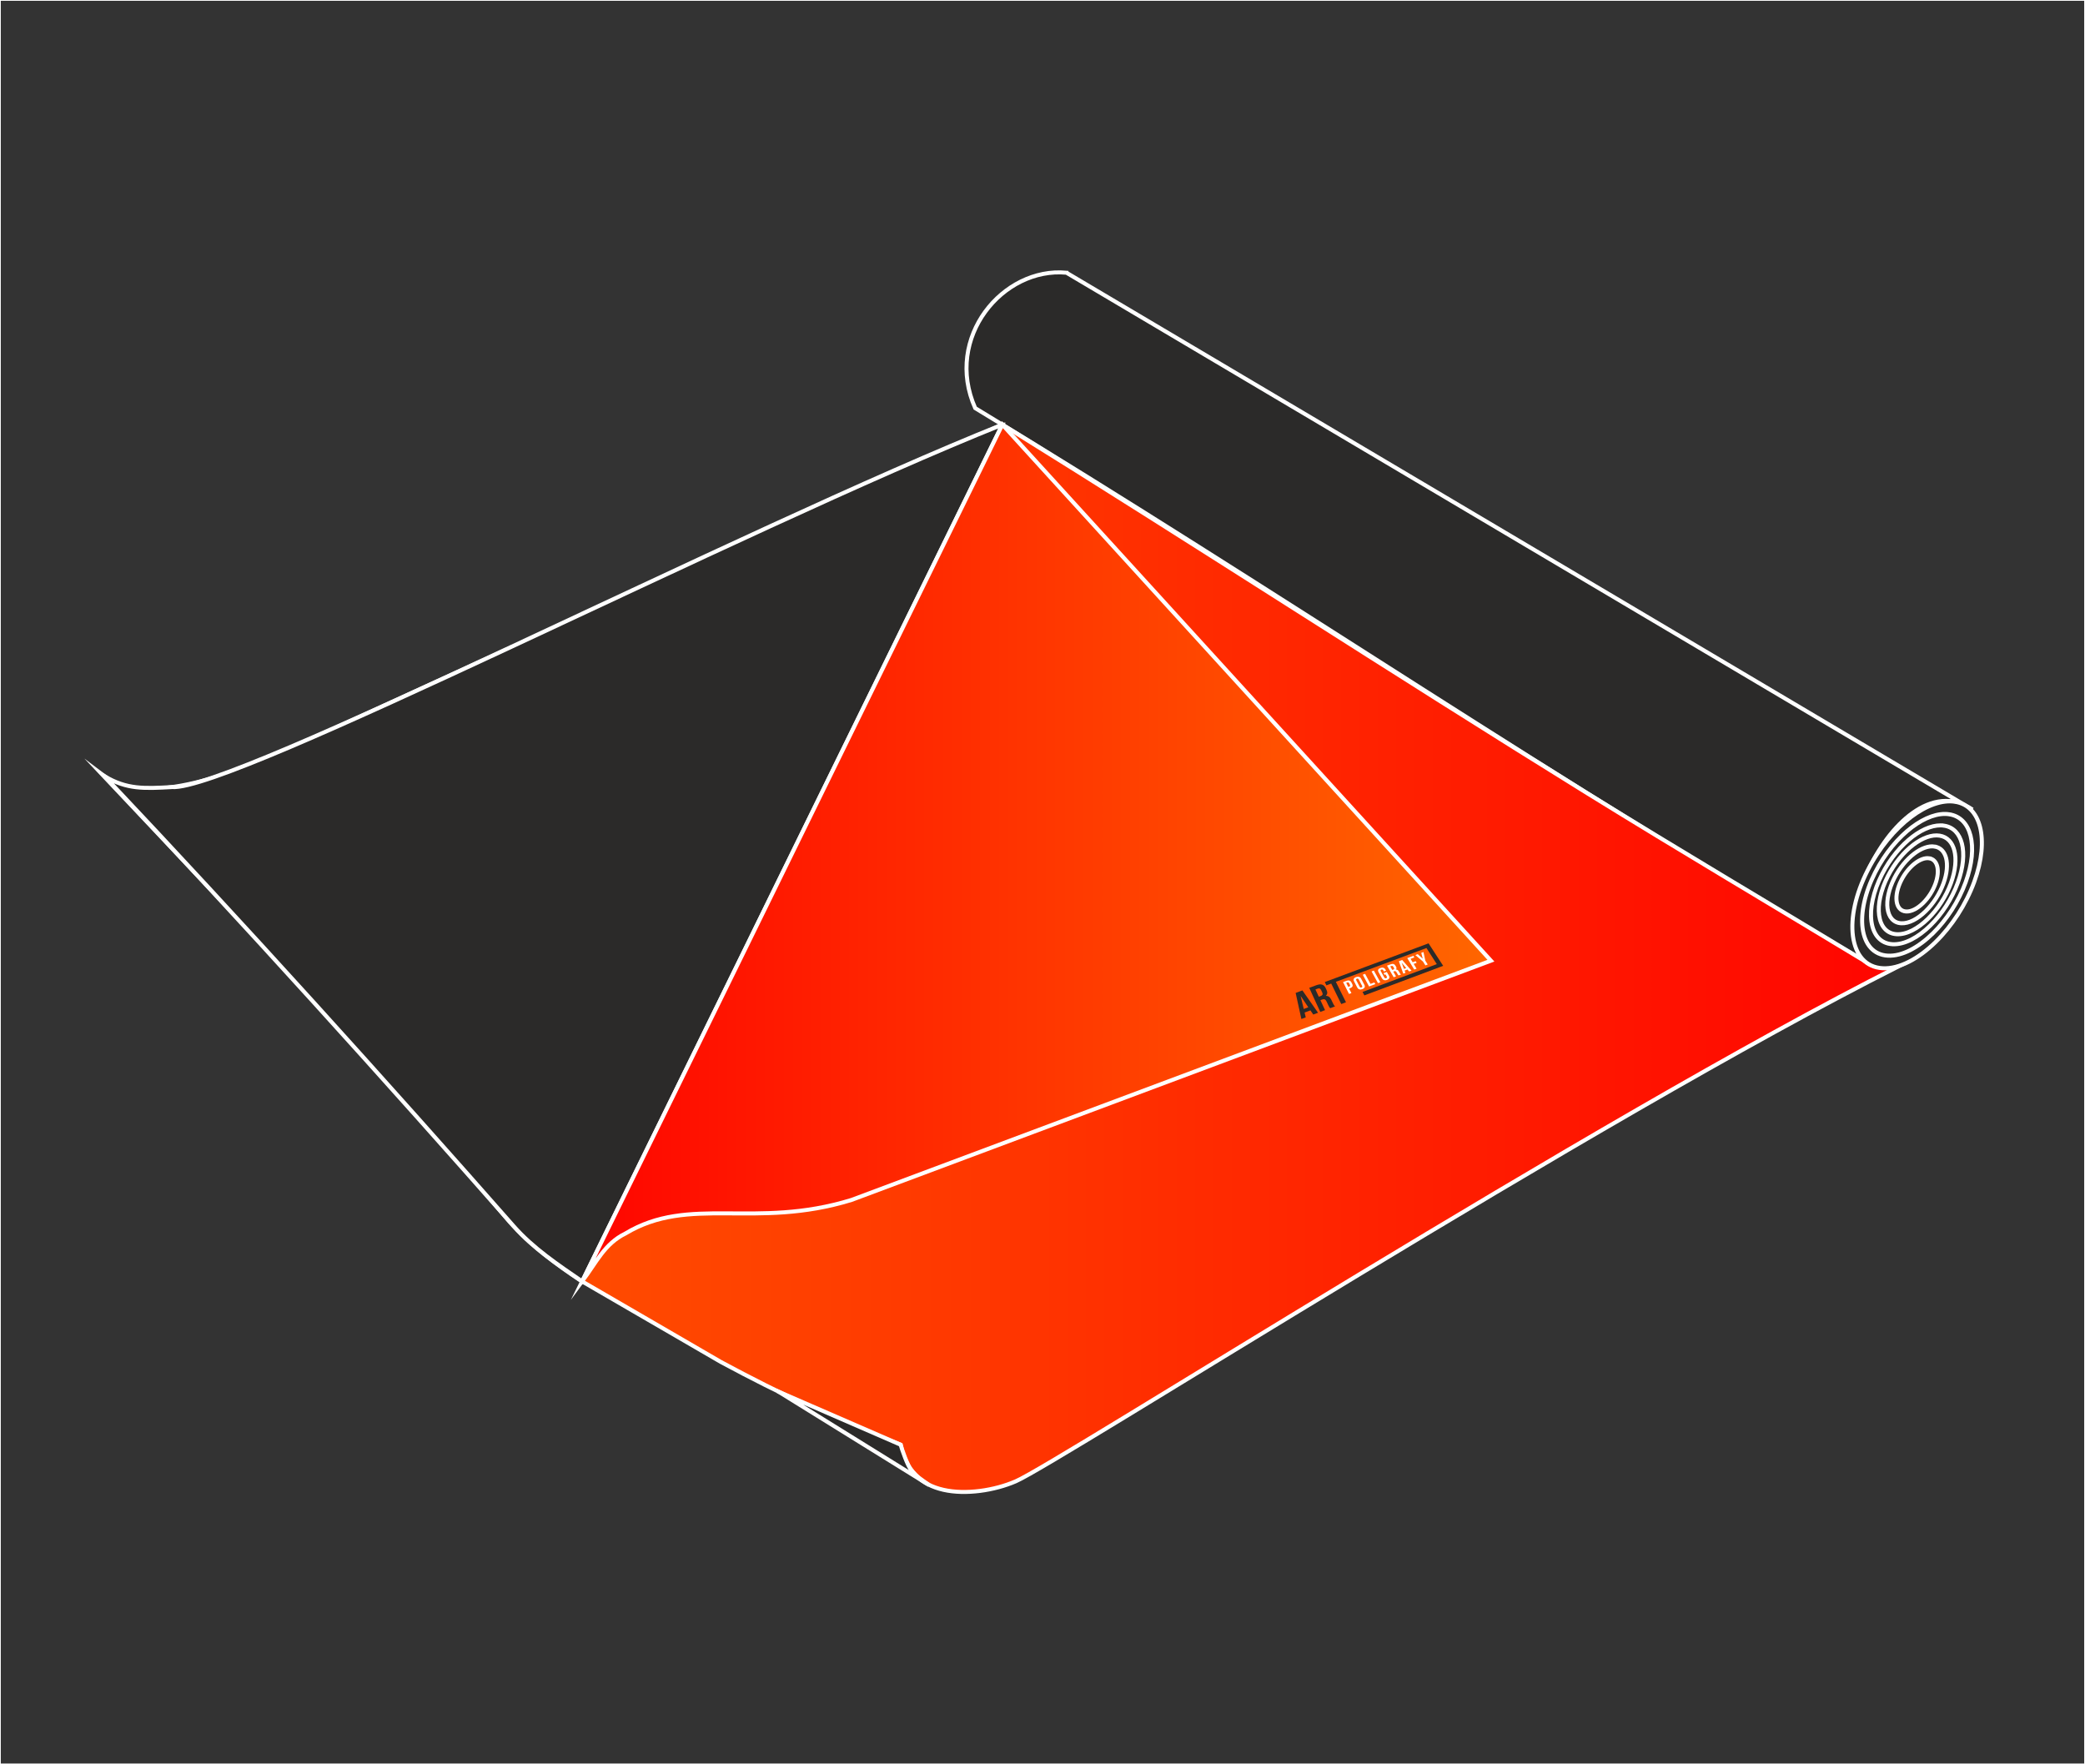 <?xml version="1.0" encoding="UTF-8"?>
<svg xmlns="http://www.w3.org/2000/svg" xmlns:xlink="http://www.w3.org/1999/xlink" xml:space="preserve" width="260mm" height="220mm" version="1.1" style="shape-rendering:geometricPrecision; text-rendering:geometricPrecision; image-rendering:optimizeQuality; fill-rule:evenodd; clip-rule:evenodd" viewBox="0 0 26000 22000">
 <rect x="0" y="0" width="26000" height="22000" fill="#333333" stroke="none"/>
 <defs>
  <style type="text/css">
   
    .str1 {stroke:white;stroke-width:50;stroke-miterlimit:22.926}
    .str0 {stroke:white;stroke-width:20;stroke-miterlimit:22.926}
    .fil0 {fill:none}
    .fil1 {fill:#2B2A29}
    .fil5 {fill:#2B2A29;fill-rule:nonzero}
    .fil4 {fill:white;fill-rule:nonzero}
    .fil3 {fill:url(#id0)}
    .fil2 {fill:url(#id1)}
   
  </style>
  <linearGradient id="id0" gradientUnits="userSpaceOnUse" x1="7259.45" y1="10636.44" x2="18591.83" y2="10636.44">
   <stop offset="0" style="stop-opacity:1; stop-color:#FF0500"></stop>
   <stop offset="1" style="stop-opacity:1; stop-color:#FF6600"></stop>
  </linearGradient>
  <linearGradient id="id1" gradientUnits="userSpaceOnUse" x1="1285.89" y1="11949.21" x2="23669.96" y2="11949.21">
   <stop offset="0" style="stop-opacity:1; stop-color:#FF6300"></stop>
   <stop offset="0.522" style="stop-opacity:1; stop-color:#FF3400"></stop>
   <stop offset="1" style="stop-opacity:1; stop-color:#FF0500"></stop>
  </linearGradient>
 </defs>
 <g id="Слой_x0020_1">
  <rect class="fil0" x="0" y="0" width="26000" height="22000"></rect>
  <polygon class="fil0 str0" points="-0,0 26000,0 26000,22000 -0,22000 "></polygon>
  <g id="_2210126894496">
   <path class="fil1 str1" d="M13298.29 3400.4l11297.71 6693.96c-998.26,-685.17 -2191.63,2132.1 -926.04,1957.92 -117.39,17.04 -295.81,3.71 -360.8,-33.96 -3825.55,-2217.64 -7363.82,-4639.61 -11148.44,-6929.4 -391.89,-880.18 345.76,-1760.94 1137.57,-1688.52z"></path>
   <path class="fil2 str1" d="M23669.96 12052.28c-3799.79,1921.13 -10469.63,6186.34 -11002.49,6418.22 -265.37,115.48 -627.01,169.69 -902.9,106.68 -277.21,-63.3 -461.56,-230.6 -533.51,-562.13 -780.59,-297.91 -1495.05,-628.89 -2242.57,-1032.63l-1745.83 -1013.31c-319.72,-212.28 -616.27,-434.5 -889.67,-736.08 -744.64,-888.51 -1562.05,-1750.56 -2306.69,-2639.07l-2760.41 -2924.53c538.04,413.28 1678.92,-32.58 2518.49,-418.9 2798.47,-1287.69 7477.14,-3407.97 8695.11,-3955.91 2449.73,1520.34 4858.48,3089.84 7305.06,4603.8 1150.09,711.69 2323.47,1404.71 3504.61,2119.9 102.55,62.09 260.19,41.7 360.8,33.96z"></path>
   <path class="fil1 str1" d="M12499.49 5294.62l-5240.04 10683.63c-298.5,-204.91 -611.81,-413.19 -854.63,-689.27 -1584.76,-1801.8 -3367.72,-3776.15 -5102.14,-5610.41 279.52,167.39 497.1,154.64 841.64,135.85 746.36,54.44 7088.66,-3211.64 10355.17,-4519.8z"></path>
   <path class="fil1 str1" d="M9709.81 17354.16l1875.15 1162.58c-97.8,-69.85 -149.89,-98.39 -222.78,-189.54 -39.41,-35.51 -119.2,-264.06 -131.12,-312.15l-1521.25 -660.89z"></path>
   <path class="fil1 str1" d="M24379.75 9997.57c-162.36,-25.55 -360.03,46.93 -549.67,190 -198.81,149.99 -395.74,381.78 -539.28,663.57 -152.69,299.67 -214.58,594.55 -184.3,822.41 31.17,234.55 158.67,388.66 370.75,399.73 207.51,10.83 447.67,-118.77 660.6,-327.65 202.07,-198.21 376.81,-464.77 481.03,-749.55 98.35,-268.6 117.02,-508.84 72.08,-684.45 -43.94,-171.68 -148.85,-288.51 -311.21,-314.06z"></path>
   <path class="fil3 str1" d="M7259.45 15978.25c175.14,-234.47 279.49,-470.46 538.29,-596.55 801.45,-483.72 1616.14,-48.01 2821.08,-419.29l7973.01 -2983.28 -6092.34 -6684.51 -5240.04 10683.63z"></path>
   <path class="fil0 str1" d="M24308.39 10153.75c-137.87,-21.7 -305.73,39.85 -466.78,161.35 -168.82,127.37 -336.06,324.2 -457.95,563.5 -129.66,254.48 -182.22,504.89 -156.51,698.38 26.47,199.18 134.75,330.05 314.84,339.45 176.22,9.2 380.16,-100.86 560.98,-278.24 171.6,-168.31 319.99,-394.68 408.49,-636.51 83.52,-228.09 99.37,-432.11 61.21,-581.23 -37.31,-145.79 -126.4,-245 -264.28,-266.7z"></path>
   <path class="fil4" d="M16790.4 12230.02c-14.35,5.33 -28.56,10.61 -42.76,15.91 24.76,48.88 49.75,98.31 74.98,148.21 9.7,-3.67 19.59,-7.33 29.47,-11.01 -9.57,-18.7 -19.31,-37.5 -28.64,-56.11 4.64,-1.69 9.29,-3.46 13.91,-5.19 29.28,-11.01 37.06,-29.24 24.81,-52.83 -3.29,-6.35 -6.61,-12.73 -9.88,-19.09 -11.98,-23.38 -32.84,-30.68 -61.89,-19.89zm10.71 20.88c9.4,-3.47 16.13,-2.09 21.48,8.42 3.69,7.24 7.45,14.75 11.2,22.07 5.33,10.44 2.17,15.74 -7.28,19.27 -4.61,1.72 -9.07,3.4 -13.7,5.17 -8.48,-16.6 -17.11,-33.21 -25.35,-49.82 4.61,-1.69 9.06,-3.4 13.65,-5.11zm111.94 -26.65c-5.35,-10.35 -1.74,-16.58 7.43,-20.01 9.3,-3.48 17.16,-1.68 22.63,8.77 13.78,26.3 27.99,52.65 42.06,79.28 5.58,10.58 1.66,16.81 -7.56,20.38 -9.23,3.57 -17.33,1.61 -22.87,-8.91 -14.02,-26.6 -28.09,-53.14 -41.69,-79.51zm11.52 88.9c12.33,23.83 35.17,31.63 64.21,20.82 29.02,-10.81 37.45,-30.37 24.86,-54.1 -13.55,-25.52 -27.04,-51.07 -40.47,-76.33 -12.37,-23.26 -34.91,-30.6 -63.41,-19.98 -28.51,10.63 -37.16,29.72 -25.12,52.94 13.23,25.5 26.64,50.96 39.93,76.65zm147.53 -12.41c25.92,-9.72 51.81,-19.45 77.85,-29.19 -3.88,-6.98 -7.75,-14.04 -11.62,-21.1 -16.1,6.04 -32.23,12.07 -48.18,18.01 -22.75,-42 -45.15,-83.79 -67.37,-125.22 -9.82,3.73 -19.45,7.28 -29.09,10.91 25.9,48.37 52.03,97.2 78.41,146.59zm111.35 -41.75c9.68,-3.62 19.56,-7.25 29.23,-10.89 -27.1,-49.05 -53.94,-97.64 -80.73,-145.69 -9.57,3.57 -19.14,7.14 -28.72,10.78 26.49,48.11 53.23,96.77 80.22,145.8zm80.97 -103.76c4.34,-1.64 8.68,-3.26 13.38,-4.98 4.97,8.91 10.02,17.95 15.13,26.96 5.88,10.36 2.12,16.33 -7.14,19.82 -9.23,3.48 -17.35,1.95 -23.31,-8.56 -14.86,-26.16 -29.13,-52.46 -43.75,-78.47 -5.77,-10.27 -2.34,-16.18 6.81,-19.64 9.2,-3.47 17.32,-1.78 23.08,8.51 2.83,5.08 5.74,10.22 8.61,15.38 9.01,-3.46 18.19,-6.82 27.37,-10.3 -2.67,-4.57 -5.26,-9.28 -7.83,-13.88 -12.84,-22.98 -35.17,-30.51 -63.53,-19.91 -28.21,10.55 -35.49,29.14 -22.76,52.13 13.87,25.07 28.01,50.33 42.13,75.71 13.05,23.42 35.62,31.31 64.34,20.58 28.88,-10.79 36.12,-29.89 22.82,-53.3 -8.79,-15.48 -17.64,-30.71 -26.33,-46.02 -13.69,5.09 -27.21,10.17 -40.57,15.26 3.73,6.9 7.64,13.81 11.55,20.71zm205.98 -3.6c-6.27,-4.31 -9.49,-9.47 -13.66,-16.47 -4.51,-7.58 -8.87,-15.05 -13.15,-22.44 -8.82,-15.21 -20.02,-24.27 -37.27,-23.59 10.15,-9.56 10.6,-21.51 1.8,-36.23 -2.24,-3.76 -4.29,-7.48 -6.48,-11.24 -12.82,-22.03 -32,-28.01 -61.92,-16.83 -14.65,5.46 -29.09,10.95 -43.57,16.3 27.41,47.73 55.06,95.92 82.96,144.57 9.77,-3.65 19.52,-7.21 29.45,-10.96 -11.59,-19.85 -22.96,-39.6 -34.28,-59.35 3.24,-1.15 6.48,-2.43 10.06,-3.77 13.11,-4.88 21.94,-2.24 29.75,11.26 4.4,7.59 8.93,15.33 13.31,22.94 6.85,11.88 9.16,13.85 13.09,17 9.92,-3.66 19.83,-7.43 29.91,-11.19zm-119.79 -106.13c10.34,-3.82 17.44,-1.02 23.54,9.19 2.79,4.68 5.39,9.42 8.13,14.14 6.65,11.51 2.15,17.63 -8.6,21.7 -3.76,1.42 -7.54,2.87 -11.48,4.21 -8.53,-14.64 -17.04,-29.3 -25.35,-44.1 4.47,-1.66 9.11,-3.43 13.76,-5.14zm135.13 -75.14c-13.97,5.28 -28.14,10.54 -41.97,15.8 18.17,51.01 36.69,102.65 55.38,154.65 8.98,-3.27 17.96,-6.65 26.93,-10.02 -3.73,-9.47 -7.27,-18.85 -10.81,-28.32 11.81,-4.41 23.79,-8.9 35.75,-13.42 6.97,8.16 13.93,16.4 20.92,24.54 9.65,-3.68 19.66,-7.37 29.48,-11.06 -39.07,-44.5 -77.63,-88.53 -115.68,-132.17zm-7.37 33.45c18.78,22.34 37.83,44.7 57.14,67.23 -9.64,3.5 -18.92,6.99 -28.03,10.4 -9.8,-25.95 -19.58,-51.8 -29.11,-77.63zm111.47 -47.59c15.69,-5.91 31.35,-11.73 47.36,-17.66 -4.27,-6.67 -8.34,-13.34 -12.41,-20.12 -25.3,9.48 -50.81,19.03 -76.18,28.49 28.71,47.13 57.67,94.72 86.9,142.87 9.62,-3.69 19.24,-7.3 29.21,-11 -12.37,-19.82 -24.33,-39.64 -36.25,-59.37 12.39,-4.64 24.95,-9.3 37.51,-14.05 -4.3,-6.77 -8.42,-13.54 -12.72,-20.39 -12.54,4.75 -25.09,9.41 -37.28,13.99 -8.81,-14.29 -17.57,-28.56 -26.14,-42.76zm184.89 81.51c9.74,-3.71 19.27,-7.34 28.97,-11.05 -9.96,-15.82 -20.08,-31.58 -29.8,-47.41 -7.66,-36.13 -15.45,-72.17 -22.99,-107.84 -9.24,3.44 -18.32,6.81 -27.58,10.17 5.91,24.04 12.19,48.16 18.32,72.35 -20.86,-18.69 -41.47,-37.35 -62.01,-55.95 -10.15,3.76 -20.13,7.52 -30.12,11.17 31.49,26.92 63.31,53.87 95.31,80.92 9.88,15.9 19.97,31.72 29.9,47.64z"></path>
   <path class="fil5" d="M16540.2 12287.04c19.91,-7.54 40.16,-15 60.2,-22.56 20.38,41.68 41.01,83.77 61.64,126.15 20.76,42.65 42.1,85.84 63.49,129.36 19.67,-7.36 39.33,-14.82 58.95,-22.19 -21.41,-43.37 -43.03,-86.46 -64.09,-129.04 -20.91,-42.27 -41.64,-84.27 -62.21,-125.9 189.16,-70.59 378.3,-141.12 566.65,-211.42 187.94,-70.14 375.87,-140.32 563.2,-210.25 20.95,32.86 42.38,66.16 63.58,99.49 21.33,33.52 43.37,67.4 65.34,101.4 -153.68,57.6 -307.59,115.34 -461.6,173.02 -154.42,57.84 -309.14,115.8 -464.1,173.82 7.44,14.29 15.09,28.56 22.56,43.01 155.66,-58.34 310.86,-116.68 465.98,-174.74 154.87,-57.96 309.46,-116.01 463.81,-173.94 11.65,-4.37 23.47,-8.81 35.28,-13.25 5.83,-2.1 11.64,-4.37 17.81,-6.56 -31.31,-47.92 -62.21,-95.33 -92.73,-142.33 -30.16,-46.47 -60.17,-92.61 -89.58,-138.34 -11.9,4.45 -23.81,8.88 -35.55,13.31 -5.17,2.02 -10.53,4.02 -15.89,5.94 -205.98,76.82 -412.58,153.98 -619.33,231.05 -207.35,77.29 -415.26,154.82 -623.43,232.45 6.53,13.82 13.27,27.63 20.02,41.52zm-299.08 62.63c-28.12,10.52 -56.29,21.01 -84.32,31.51 11.43,52.8 23.23,106.14 34.99,160.12 11.84,54.38 24.05,109.42 36.43,164.96 18.11,-6.72 36.21,-13.54 54.67,-20.36 -4.95,-20.1 -9.69,-40.04 -14.42,-60.05 24.33,-9.07 48.63,-18.06 72.69,-27.15 11.78,17.35 23.61,34.79 35.28,52.14 20.06,-7.44 39.93,-14.98 59.95,-22.43 -33.48,-47.57 -66.47,-94.84 -99.19,-141.46 -32.41,-46.15 -64.58,-92 -96.08,-137.28zm-22.08 68.97c31.39,46.66 63.42,93.89 95.56,141.42 -18.82,7.16 -37.84,14.23 -56.7,21.31 -13.14,-54.84 -26.16,-109.05 -38.86,-162.73zm429.49 130.28c-11.43,-9.26 -17.19,-19.96 -24.36,-34.75 -7.61,-15.68 -14.82,-31.38 -22.29,-46.92 -15.06,-31.32 -35.61,-50.42 -69.42,-49.38 21.34,-19.47 24.04,-43.92 9.36,-74.33 -3.73,-7.72 -7.35,-15.4 -11,-23.05 -21.49,-45.06 -57.82,-57.34 -117.27,-35.07 -28.94,10.84 -57.97,21.58 -87.03,32.35 22.36,48.81 44.84,98.13 67.54,147.91 22.89,50.22 46.21,101.1 69.84,152.38 19.78,-7.45 39.54,-14.83 59.46,-22.29 -19.4,-41.68 -38.66,-83 -57.76,-124.2 6.64,-2.53 13.46,-4.99 20.27,-7.55 26.69,-9.98 43.36,-4.06 56.41,23.95 7.39,15.86 14.74,31.94 22.44,47.87 12.03,24.93 16.22,28.94 23.44,35.63 20.02,-7.52 40.2,-15.03 60.37,-22.55zm-217.19 -221.37c20.4,-7.69 33.76,-1.78 43.66,19.2 4.58,9.69 9.13,19.41 13.65,29.04 11.17,23.77 1.61,36.4 -20.08,44.44 -7.72,2.86 -15.29,5.69 -22.85,8.53 -14.31,-30.36 -28.36,-60.69 -42.32,-90.74 9.2,-3.46 18.58,-6.93 27.94,-10.47z"></path>
   <path class="fil0 str1" d="M24243.58 10295.61c-115.64,-18.2 -256.42,33.42 -391.49,135.32 -141.59,106.82 -281.85,271.91 -384.08,472.61 -108.75,213.43 -152.83,423.45 -131.27,585.73 22.2,167.06 113.01,276.82 264.06,284.7 147.79,7.71 318.84,-84.59 470.49,-233.36 143.92,-141.17 268.37,-331.02 342.6,-533.84 70.05,-191.31 83.35,-362.41 51.34,-487.48 -31.3,-122.28 -106.01,-205.49 -221.65,-223.68z"></path>
   <path class="fil0 str1" d="M24186.81 10419.86c-96.16,-15.13 -213.23,27.8 -325.54,112.53 -117.74,88.83 -234.37,226.1 -319.38,392.99 -90.43,177.48 -127.09,352.12 -109.15,487.07 18.46,138.91 93.97,230.18 219.57,236.73 122.9,6.42 265.13,-70.34 391.23,-194.05 119.68,-117.38 223.17,-275.25 284.89,-443.91 58.25,-159.08 69.3,-301.36 42.69,-405.36 -26.03,-101.67 -88.16,-170.87 -184.31,-186z"></path>
   <path class="fil0 str1" d="M24124.66 10555.88c-74.83,-11.78 -165.94,21.63 -253.34,87.57 -91.64,69.13 -182.4,175.96 -248.56,305.84 -70.38,138.12 -98.9,274.03 -84.95,379.06 14.37,108.1 73.13,179.13 170.88,184.24 95.65,4.99 206.34,-54.75 304.48,-151.02 93.13,-91.36 173.67,-214.22 221.71,-345.47 45.33,-123.8 53.93,-234.53 33.22,-315.47 -20.25,-79.13 -68.61,-132.98 -143.44,-144.75z"></path>
   <path class="fil0 str1" d="M24057.78 10702.25c-51.88,-8.17 -115.05,15 -175.65,60.72 -63.54,47.93 -126.47,122 -172.34,212.06 -48.8,95.76 -68.58,190 -58.9,262.81 9.96,74.96 50.71,124.21 118.48,127.75 66.32,3.46 143.06,-37.96 211.11,-104.71 64.58,-63.34 120.42,-148.53 153.72,-239.54 31.43,-85.83 37.4,-162.61 23.04,-218.73 -14.04,-54.86 -47.57,-92.19 -99.46,-100.36z"></path>
  </g>
 </g>
</svg>
